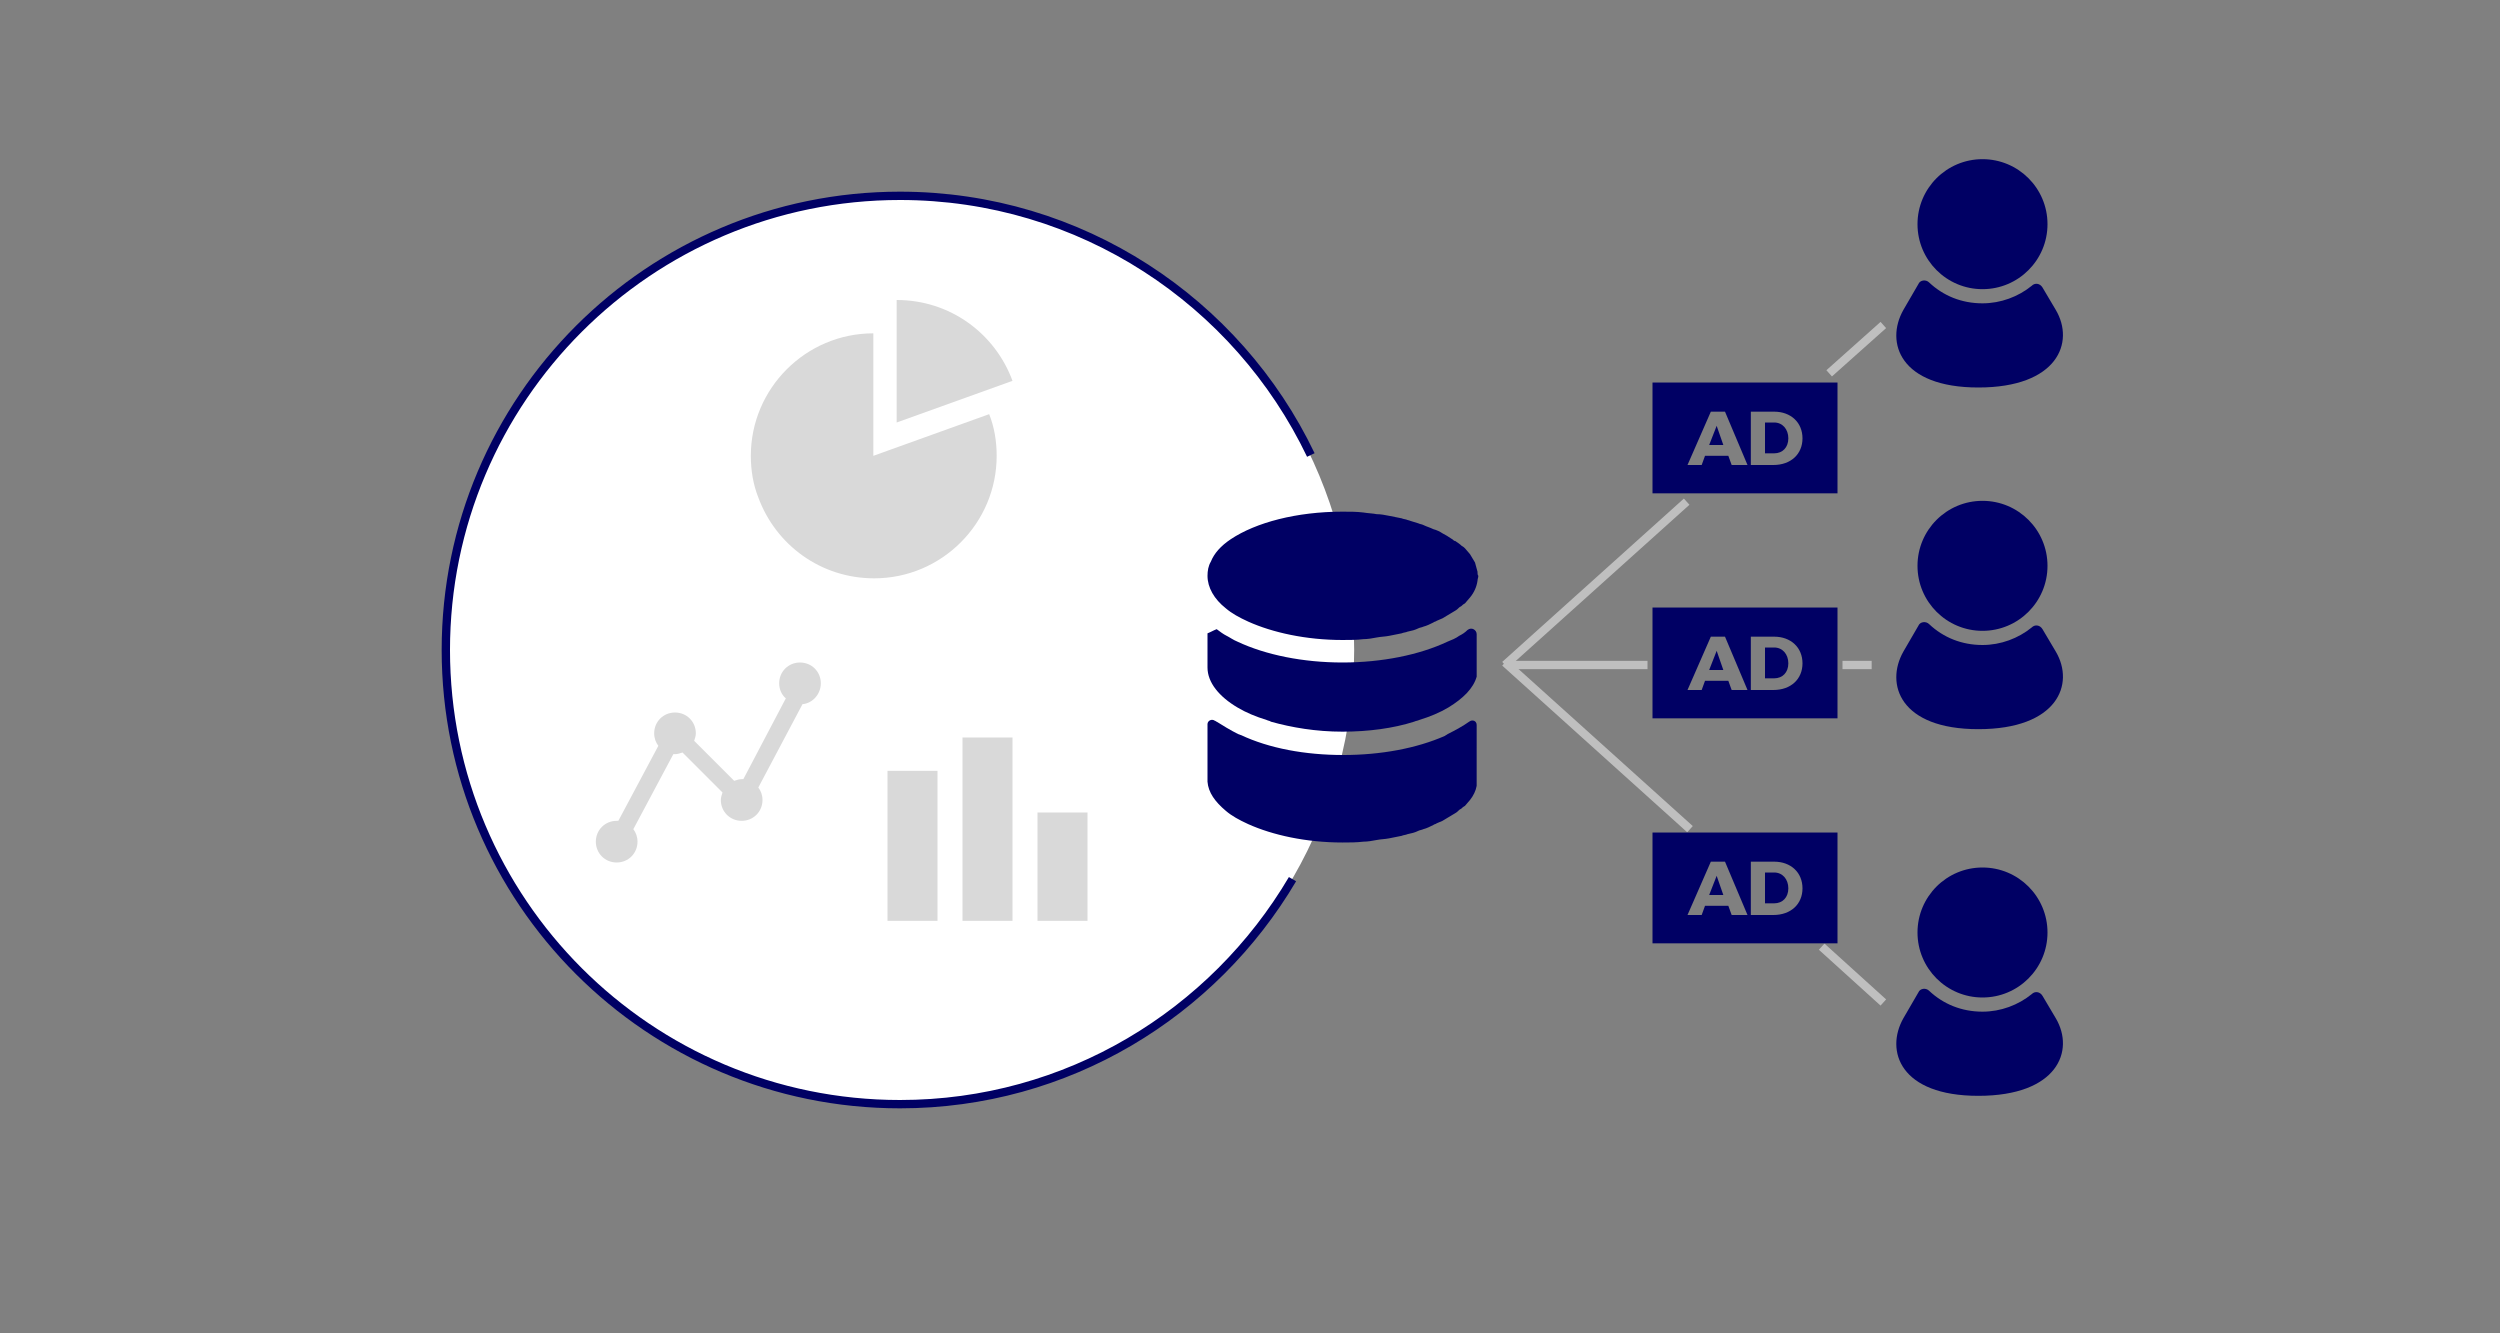 <?xml version="1.0" encoding="utf-8"?>
<!-- Generator: Adobe Illustrator 26.0.3, SVG Export Plug-In . SVG Version: 6.00 Build 0)  -->
<svg version="1.1" id="レイヤー_2" xmlns="http://www.w3.org/2000/svg" xmlns:xlink="http://www.w3.org/1999/xlink" x="0px"
	 y="0px" viewBox="0 0 300 160" style="enable-background:new 0 0 300 160;" xml:space="preserve">
<rect x="0" y="0" width="300" height="160" fill="#808080" stroke="none"/>
<style type="text/css">
	.st0{fill:#FFFFFF;}
	.st1{fill:#000064;}
	.st2{fill:none;stroke:#BFBFBF;stroke-miterlimit:10;}
	.st3{fill:none;stroke:#000064;stroke-miterlimit:10;}
	.st4{fill:#D9D9D9;}
</style>
<circle class="st0" cx="108" cy="78" r="54.5"/>
<circle class="st1" cx="237.9" cy="26.9" r="7.8"/>
<g>
	<path class="st1" d="M246.7,37.2l-1.6-2.7c-0.3-0.5-0.9-0.6-1.3-0.2c-1.6,1.3-3.7,2.1-5.9,2.1c-2.5,0-4.7-0.9-6.4-2.5
		c-0.4-0.4-1.1-0.3-1.3,0.2l-1.8,3.1c-2.2,3.9-0.4,9.3,9,9.3C246.9,46.5,249,41.1,246.7,37.2z"/>
</g>
<circle class="st1" cx="237.9" cy="67.9" r="7.8"/>
<g>
	<path class="st1" d="M246.7,78.2l-1.6-2.7c-0.3-0.5-0.9-0.6-1.3-0.2c-1.6,1.3-3.7,2.1-5.9,2.1c-2.5,0-4.7-0.9-6.4-2.5
		c-0.4-0.4-1.1-0.3-1.3,0.2l-1.8,3.1c-2.2,3.9-0.4,9.3,9,9.3C246.9,87.5,249,82.1,246.7,78.2z"/>
</g>
<circle class="st1" cx="237.9" cy="111.9" r="7.8"/>
<g>
	<path class="st1" d="M246.7,122.2l-1.6-2.7c-0.3-0.5-0.9-0.6-1.3-0.2c-1.6,1.3-3.7,2.1-5.9,2.1c-2.5,0-4.7-0.9-6.4-2.5
		c-0.4-0.4-1.1-0.3-1.3,0.2l-1.8,3.1c-2.2,3.9-0.4,9.3,9,9.3C246.9,131.5,249,126.1,246.7,122.2z"/>
</g>
<g>
	<path class="st1" d="M177.3,68.6c-0.1-0.4-0.2-0.7-0.3-1.1c-0.2-0.3-0.4-0.7-0.6-1c-0.2-0.2-0.4-0.5-0.6-0.7
		c-0.1-0.1-0.2-0.2-0.4-0.3c-0.2-0.2-0.5-0.4-0.8-0.6c0,0,0,0-0.1,0c-0.1-0.1-0.2-0.2-0.4-0.3c-0.3-0.2-0.6-0.4-1-0.6
		c-0.3-0.2-0.7-0.4-1.1-0.5c-0.4-0.2-0.8-0.3-1.2-0.5c-0.2-0.1-0.4-0.1-0.6-0.2c-0.4-0.1-0.9-0.3-1.3-0.4c-0.2-0.1-0.5-0.1-0.7-0.2
		c-0.5-0.1-1-0.2-1.5-0.3c-0.5-0.1-1-0.2-1.5-0.2c-0.5-0.1-1-0.1-1.6-0.2c-0.8-0.1-1.6-0.1-2.5-0.1c-5.5,0-10.4,1.3-13.4,3.3
		c-1.2,0.8-2,1.7-2.4,2.7c-0.3,0.5-0.4,1.1-0.4,1.7c0,1.4,0.8,2.8,2.2,3.9c0.7,0.6,1.6,1.1,2.7,1.6c2.9,1.3,6.9,2.2,11.3,2.2
		c0.8,0,1.7,0,2.5-0.1c0.5,0,1.1-0.1,1.6-0.2c0.5-0.1,1-0.1,1.5-0.2c0.5-0.1,1-0.2,1.5-0.3c0.2-0.1,0.5-0.1,0.7-0.2
		c0.5-0.1,0.9-0.2,1.3-0.4c0.2-0.1,0.4-0.1,0.6-0.2c0.4-0.1,0.8-0.3,1.2-0.5c0.1-0.1,0.3-0.1,0.4-0.2c0.2-0.1,0.5-0.2,0.7-0.3
		c0.3-0.2,0.7-0.4,1-0.6c0.2-0.1,0.3-0.2,0.5-0.3c0.2-0.1,0.4-0.3,0.5-0.4c0.1-0.1,0.2-0.1,0.3-0.2c0.1-0.1,0.2-0.2,0.4-0.3
		c0.2-0.2,0.4-0.5,0.6-0.7c0.5-0.6,0.8-1.3,0.9-2c0-0.2,0.1-0.4,0.1-0.6C177.3,69,177.3,68.8,177.3,68.6z"/>
	<path class="st1" d="M176.3,86.6c-0.7,0.5-1.6,1-2.6,1.5c0,0,0,0,0,0c-0.1,0.1-0.2,0.1-0.3,0.2c-3.4,1.5-7.7,2.3-12.2,2.3
		c-4.6,0-8.9-0.8-12.3-2.4c-0.1,0-0.2-0.1-0.3-0.1c0,0,0,0,0,0c-1-0.5-1.8-1-2.6-1.5c-0.1,0-0.1-0.1-0.2-0.1c-0.4-0.3-0.9,0-0.9,0.4
		v0.6v5.4v0.1v0.8c0.1,1.3,0.9,2.4,2.2,3.5c0.7,0.6,1.6,1.1,2.7,1.6c2.9,1.3,6.9,2.2,11.3,2.2c0.8,0,1.7,0,2.5-0.1
		c0.5,0,1.1-0.1,1.6-0.2c0.5-0.1,1-0.1,1.5-0.2c0.5-0.1,1-0.2,1.5-0.3c0.2-0.1,0.5-0.1,0.7-0.2c0.5-0.1,0.9-0.2,1.3-0.4
		c0.2-0.1,0.4-0.1,0.6-0.2c0.4-0.1,0.8-0.3,1.2-0.5c0.1-0.1,0.3-0.1,0.4-0.2c0.2-0.1,0.5-0.2,0.7-0.3c0.3-0.2,0.7-0.4,1-0.6
		c0.2-0.1,0.3-0.2,0.5-0.3c0.2-0.1,0.4-0.3,0.5-0.4c0.1-0.1,0.2-0.1,0.3-0.2c0.1-0.1,0.2-0.2,0.4-0.3c0.2-0.2,0.4-0.5,0.6-0.7
		c0.4-0.5,0.7-1.1,0.8-1.7v-1.9V87C177.2,86.5,176.7,86.3,176.3,86.6C176.3,86.6,176.3,86.6,176.3,86.6z"/>
	<path class="st1" d="M175.1,76.3c-0.4,0.3-0.9,0.5-1.4,0.7c-3.4,1.6-7.9,2.5-12.6,2.5s-9.2-0.9-12.6-2.5c-0.5-0.2-0.9-0.5-1.3-0.7
		c-0.4-0.2-0.8-0.5-1.2-0.8c-0.5,0.2-0.6,0.3-1.1,0.5l0,4.1c0,1.8,1.4,3.5,3.6,4.8c1,0.6,2.2,1.1,3.5,1.5c0.2,0.1,0.4,0.1,0.5,0.2
		c2.5,0.7,5.4,1.2,8.6,1.2c3.1,0,6.1-0.4,8.6-1.2c0.2-0.1,0.4-0.1,0.6-0.2c1.3-0.4,2.5-0.9,3.5-1.5c1.8-1.1,3-2.3,3.4-3.7v-5.1
		c0-0.5-0.6-0.9-1.1-0.5C175.8,75.9,175.5,76.1,175.1,76.3z"/>
</g>
<line class="st2" x1="219.5" y1="44.8" x2="226" y2="39"/>
<line class="st2" x1="180.6" y1="79.8" x2="202.4" y2="60.2"/>
<line class="st2" x1="202.8" y1="99.5" x2="180.6" y2="79.5"/>
<line class="st2" x1="226" y1="120.3" x2="218.6" y2="113.6"/>
<line class="st2" x1="221.1" y1="79.8" x2="224.6" y2="79.8"/>
<line class="st2" x1="181" y1="79.8" x2="197.7" y2="79.8"/>
<path class="st3" d="M155.1,105.5c-9.5,16.1-27,27-47.1,27c-30.1,0-54.5-24.4-54.5-54.5S77.9,23.5,108,23.5
	c21.7,0,40.5,12.7,49.3,31.1"/>
<g>
	<polygon class="st1" points="205.1,53.4 206.8,53.4 206,51.1 	"/>
	<path class="st1" d="M212.9,50.7h-1.1v3.7h1.1c1,0,1.7-0.7,1.7-1.8C214.6,51.5,213.9,50.7,212.9,50.7z"/>
	<path class="st1" d="M198.3,45.9v13.3h22.2V45.9H198.3z M207.8,55.8l-0.4-1.1h-2.8l-0.4,1.1h-1.7l2.8-6.4h1.7l2.7,6.4H207.8z
		 M212.8,55.8h-2.7v-6.4h2.8c2,0,3.4,1.3,3.4,3.2C216.3,54.5,214.9,55.8,212.8,55.8z"/>
</g>
<g>
	<polygon class="st1" points="205.1,80.4 206.8,80.4 206,78.1 	"/>
	<path class="st1" d="M212.9,77.7h-1.1v3.7h1.1c1,0,1.7-0.7,1.7-1.8C214.6,78.5,213.9,77.7,212.9,77.7z"/>
	<path class="st1" d="M198.3,72.9v13.3h22.2V72.9H198.3z M207.8,82.8l-0.4-1.1h-2.8l-0.4,1.1h-1.7l2.8-6.4h1.7l2.7,6.4H207.8z
		 M212.8,82.8h-2.7v-6.4h2.8c2,0,3.4,1.3,3.4,3.2C216.3,81.5,214.9,82.8,212.8,82.8z"/>
</g>
<g>
	<polygon class="st1" points="205.1,107.4 206.8,107.4 206,105.1 	"/>
	<path class="st1" d="M212.9,104.7h-1.1v3.7h1.1c1,0,1.7-0.7,1.7-1.8C214.6,105.5,213.9,104.7,212.9,104.7z"/>
	<path class="st1" d="M198.3,99.9v13.3h22.2V99.9H198.3z M207.8,109.8l-0.4-1.1h-2.8l-0.4,1.1h-1.7l2.8-6.4h1.7l2.7,6.4H207.8z
		 M212.8,109.8h-2.7v-6.4h2.8c2,0,3.4,1.3,3.4,3.2C216.3,108.5,214.9,109.8,212.8,109.8z"/>
</g>
<g>
	<path class="st4" d="M107.6,36v14.7l13.9-5C119.4,40,114,36,107.6,36z"/>
	<path class="st4" d="M104.8,54.7V40c-8.1,0-14.7,6.6-14.7,14.7c0,1.8,0.3,3.5,0.9,5c2.1,5.7,7.5,9.7,13.9,9.7
		c8.1,0,14.7-6.6,14.7-14.7c0-1.8-0.3-3.5-0.9-5L104.8,54.7z"/>
</g>
<path class="st4" d="M98.5,82c0-1.4-1.1-2.5-2.5-2.5s-2.5,1.1-2.5,2.5c0,0.7,0.3,1.4,0.8,1.8l-5.1,9.7c-0.1,0-0.1,0-0.2,0
	c-0.3,0-0.6,0.1-0.9,0.2l-4.8-4.8c0.1-0.3,0.2-0.6,0.2-0.9c0-1.4-1.1-2.5-2.5-2.5s-2.5,1.1-2.5,2.5c0,0.6,0.2,1.1,0.5,1.5l-4.8,9
	c-0.1,0-0.1,0-0.2,0c-1.4,0-2.5,1.1-2.5,2.5c0,1.4,1.1,2.5,2.5,2.5s2.5-1.1,2.5-2.5c0-0.6-0.2-1.1-0.5-1.5l4.8-9c0.1,0,0.1,0,0.2,0
	c0.3,0,0.6-0.1,0.9-0.2l4.8,4.8c-0.1,0.3-0.2,0.6-0.2,0.9c0,1.4,1.1,2.5,2.5,2.5s2.5-1.1,2.5-2.5c0-0.6-0.2-1.1-0.5-1.5l5.3-10
	C97.5,84.4,98.5,83.3,98.5,82z"/>
<rect x="106.5" y="92.5" class="st4" width="6" height="18"/>
<rect x="115.5" y="88.5" class="st4" width="6" height="22"/>
<rect x="124.5" y="97.5" class="st4" width="6" height="13"/>
</svg>
